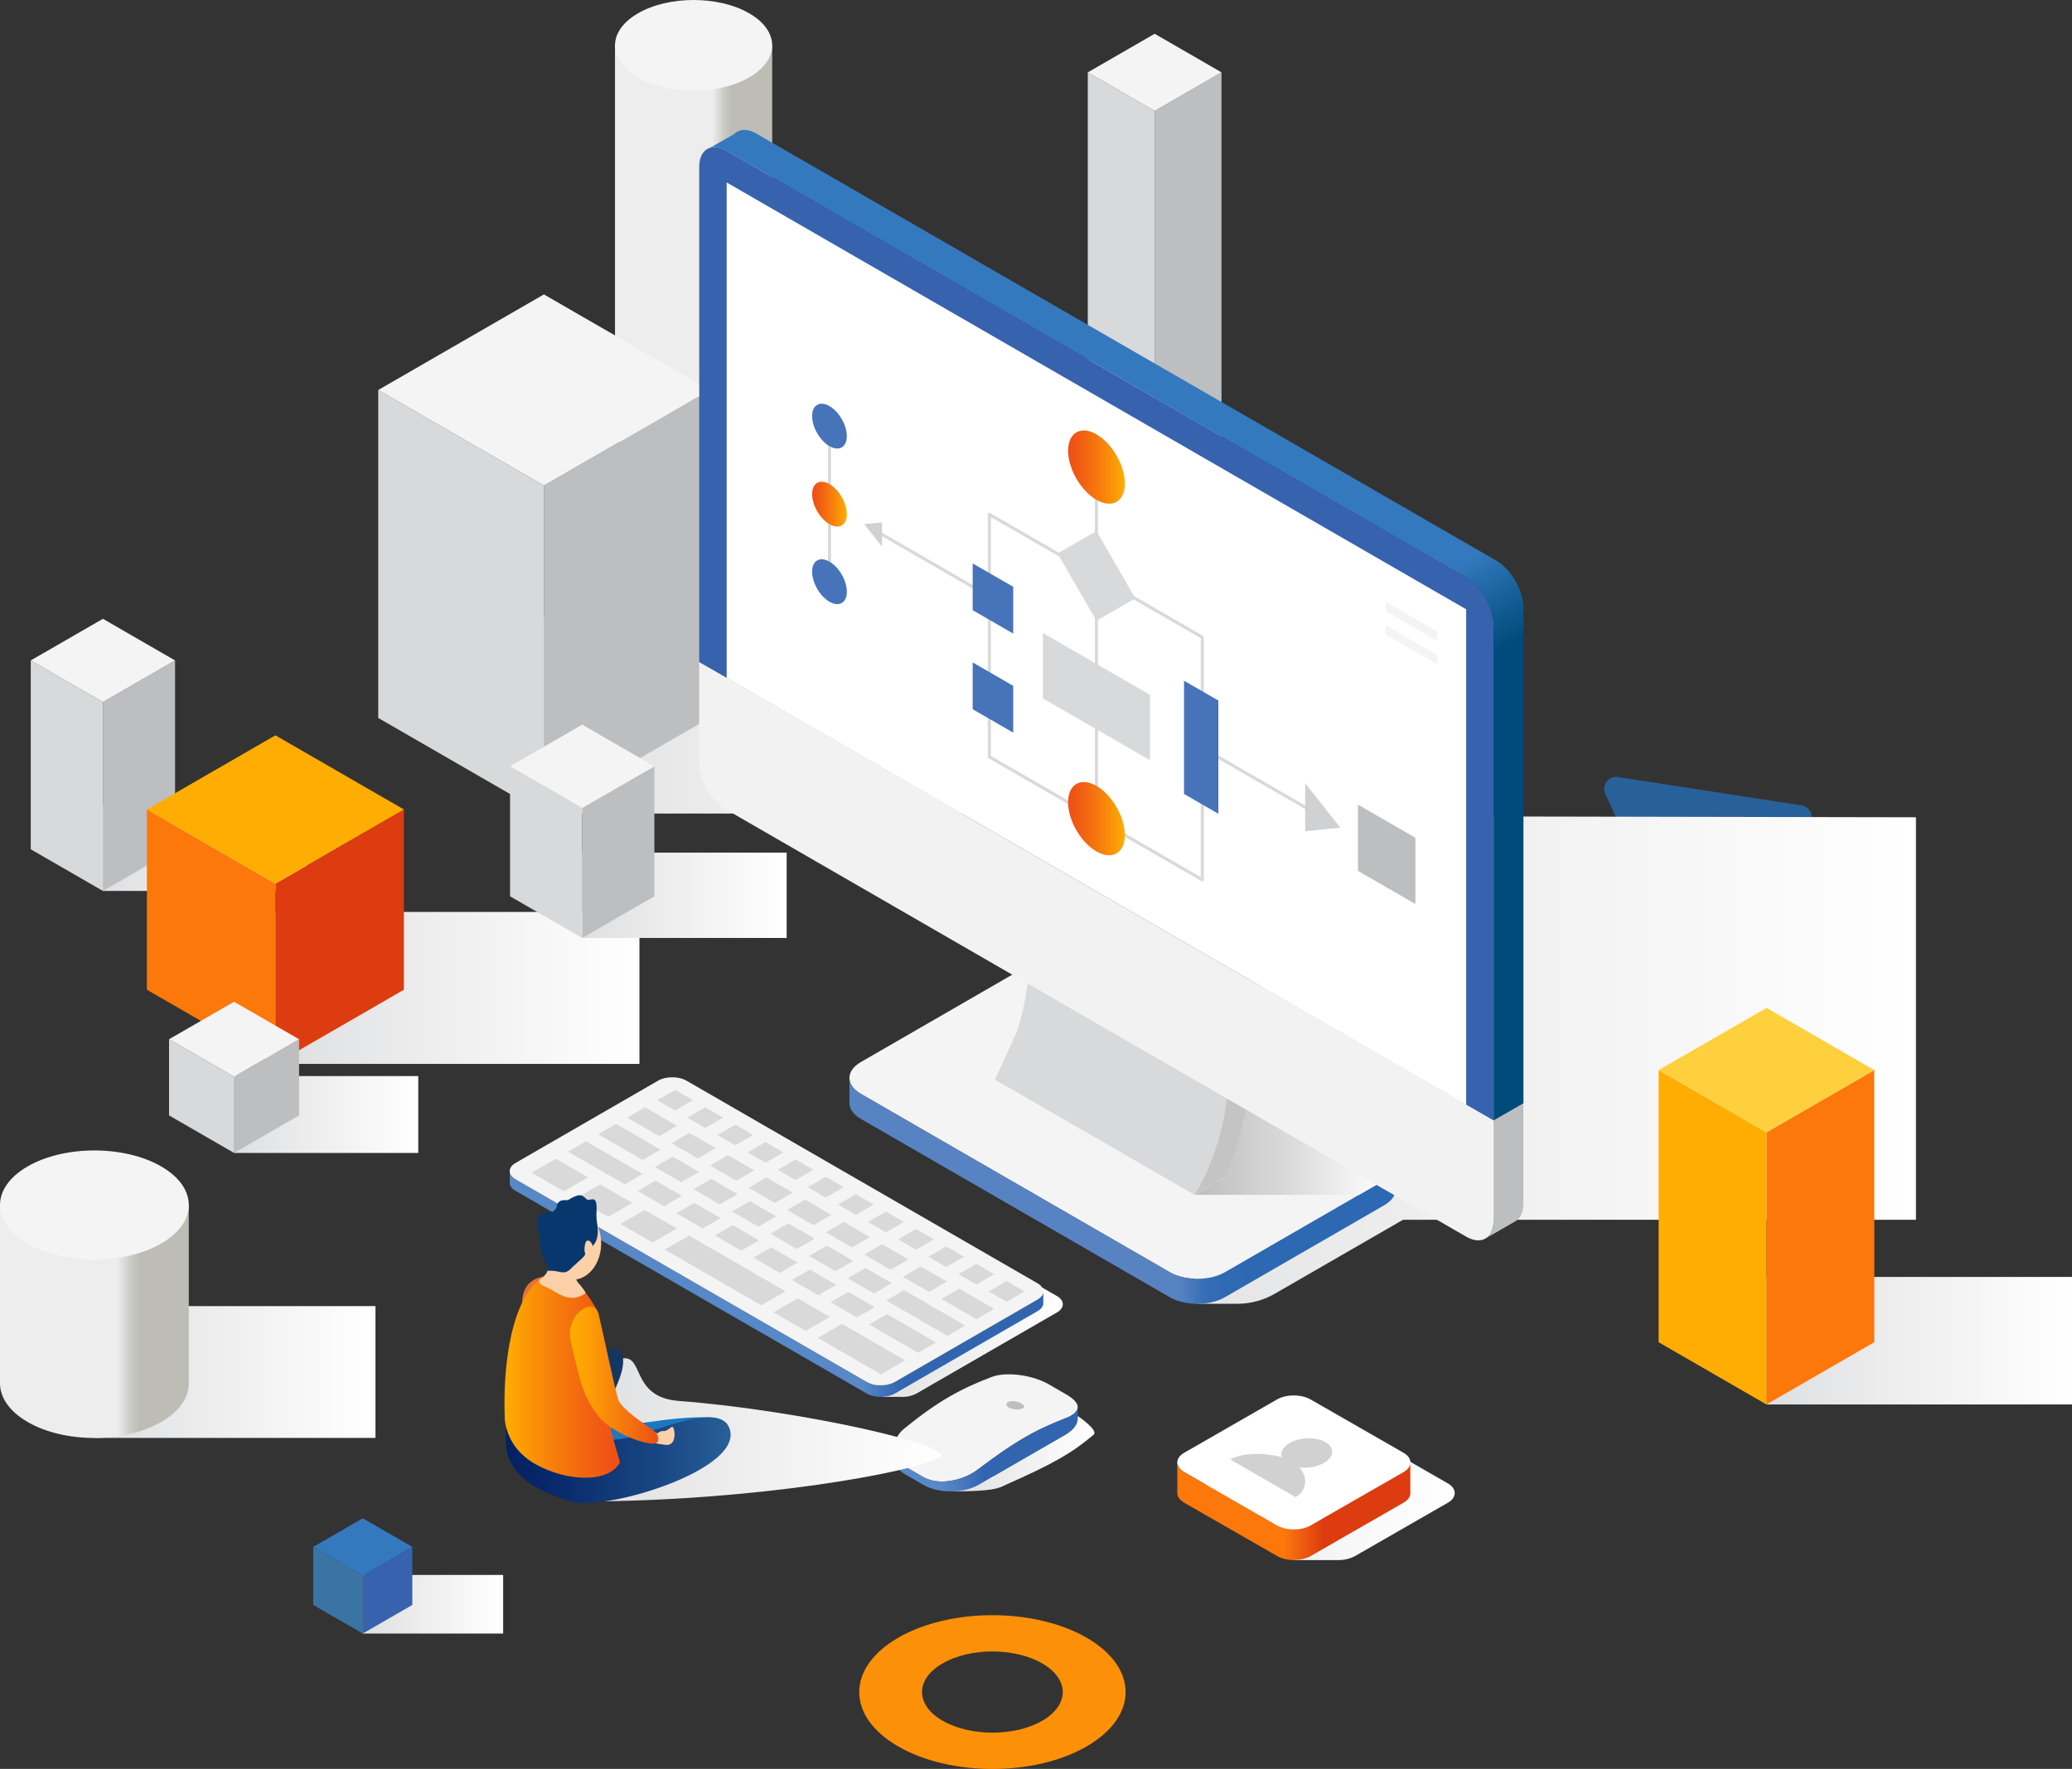 <svg xmlns="http://www.w3.org/2000/svg" xmlns:xlink="http://www.w3.org/1999/xlink" viewBox="0 0 1341.99 1146"><rect x="0" y="0" width="1341.99" height="1146" fill="#333333" stroke="none"/><defs><style>.cls-1{isolation:isolate;}.cls-2{fill:#286099;}.cls-3{fill:#fd9009;}.cls-11,.cls-12,.cls-16,.cls-17,.cls-21,.cls-35,.cls-37,.cls-4,.cls-40,.cls-49,.cls-51,.cls-8{mix-blend-mode:multiply;}.cls-4{fill:url(#linear-gradient);}.cls-5{fill:url(#linear-gradient-2);}.cls-6{fill:#f4f4f4;}.cls-7{fill:url(#linear-gradient-3);}.cls-8{fill:url(#linear-gradient-4);}.cls-9{fill:#bcbec0;}.cls-10{fill:#d8d9da;}.cls-11{fill:url(#linear-gradient-5);}.cls-12{fill:url(#linear-gradient-6);}.cls-13{fill:#dd3b10;}.cls-14{fill:#fc780b;}.cls-15{fill:#ffad02;}.cls-16{fill:url(#linear-gradient-7);}.cls-17{fill:url(#linear-gradient-8);}.cls-18{fill:#3762ae;}.cls-19{fill:#3a74a4;}.cls-20{fill:#3479be;}.cls-21{fill:url(#linear-gradient-9);}.cls-22{fill:url(#linear-gradient-10);}.cls-23{fill:url(#linear-gradient-11);}.cls-24{fill:#c6b4bb;}.cls-25{fill:#c4c4c4;}.cls-26{fill:url(#linear-gradient-12);}.cls-27{fill:#f2f2f2;}.cls-28{fill:#fff;}.cls-29{fill:#d9d9d9;}.cls-30{fill:url(#linear-gradient-13);}.cls-31{fill:url(#linear-gradient-14);}.cls-32{fill:#4673b9;}.cls-33{fill:url(#linear-gradient-15);}.cls-34{fill:#cfd1d2;}.cls-35{fill:url(#linear-gradient-16);}.cls-36{fill:url(#linear-gradient-17);}.cls-37{fill:url(#linear-gradient-18);}.cls-38{fill:url(#linear-gradient-19);}.cls-39{fill:#1a67a4;}.cls-40{fill:url(#linear-gradient-20);}.cls-41{fill:#1d78be;}.cls-42{fill:#143663;}.cls-43{fill:url(#linear-gradient-21);}.cls-44{fill:#e57139;}.cls-45{fill:url(#linear-gradient-22);}.cls-46{fill:#fcd1a9;}.cls-47{fill:#08376e;}.cls-48{fill:url(#linear-gradient-23);}.cls-49{fill:url(#linear-gradient-24);}.cls-50{fill:#ffd03e;}.cls-51{fill:url(#linear-gradient-25);}.cls-52{fill:url(#linear-gradient-26);}.cls-53{fill:url(#linear-gradient-27);}.cls-54{fill:#d1d1d1;}</style><linearGradient id="linear-gradient" x1="61.14" y1="888.87" x2="243.18" y2="888.87" gradientUnits="userSpaceOnUse"><stop offset="0" stop-color="#dedfe0"/><stop offset="0.38" stop-color="#ececed"/><stop offset="1" stop-color="#fff"/></linearGradient><linearGradient id="linear-gradient-2" y1="856.09" x2="122.28" y2="856.09" gradientUnits="userSpaceOnUse"><stop offset="0.62" stop-color="#ededee"/><stop offset="0.69" stop-color="#ccccc7"/><stop offset="0.74" stop-color="#bdbdb6"/></linearGradient><linearGradient id="linear-gradient-3" x1="398.33" y1="167.33" x2="500.11" y2="167.33" xlink:href="#linear-gradient-2"/><linearGradient id="linear-gradient-4" x1="352.27" y1="463.61" x2="656.24" y2="463.61" xlink:href="#linear-gradient"/><linearGradient id="linear-gradient-5" x1="66.66" y1="549.56" x2="199.05" y2="549.56" xlink:href="#linear-gradient"/><linearGradient id="linear-gradient-6" x1="178.37" y1="640.03" x2="414.17" y2="640.03" xlink:href="#linear-gradient"/><linearGradient id="linear-gradient-7" x1="151.6" y1="722.04" x2="270.9" y2="722.04" xlink:href="#linear-gradient"/><linearGradient id="linear-gradient-8" x1="234.96" y1="1039.32" x2="325.88" y2="1039.32" xlink:href="#linear-gradient"/><linearGradient id="linear-gradient-9" x1="679.35" y1="686.79" x2="1240.92" y2="686.79" xlink:href="#linear-gradient"/><linearGradient id="linear-gradient-10" x1="-8089.57" y1="771.76" x2="-7735.8" y2="771.76" gradientTransform="matrix(-1, 0, 0, 1, -7185.63, 0)" gradientUnits="userSpaceOnUse"><stop offset="0.24" stop-color="#2d68b2"/><stop offset="0.31" stop-color="#2f69b3"/><stop offset="0.35" stop-color="#376eb6"/><stop offset="0.37" stop-color="#4577bb"/><stop offset="0.4" stop-color="#5783c3"/><stop offset="0.4" stop-color="#5883c3"/></linearGradient><linearGradient id="linear-gradient-11" x1="675.84" y1="731.26" x2="899.23" y2="731.26" gradientUnits="userSpaceOnUse"><stop offset="0" stop-color="#a3a3a3"/><stop offset="0.18" stop-color="#a9a9a9"/><stop offset="0.42" stop-color="#bcbcbc"/><stop offset="0.71" stop-color="#dadada"/><stop offset="1" stop-color="#fff"/></linearGradient><linearGradient id="linear-gradient-12" x1="-7740.66" y1="-50.95" x2="-8181.3" y2="712.26" gradientTransform="matrix(-1, 0, 0, 1, -7185.63, 0)" gradientUnits="userSpaceOnUse"><stop offset="0.63" stop-color="#3479be"/><stop offset="0.7" stop-color="#004b7b"/></linearGradient><linearGradient id="linear-gradient-13" x1="691.79" y1="302.58" x2="728.55" y2="302.58" gradientUnits="userSpaceOnUse"><stop offset="0" stop-color="#ef4e16"/><stop offset="0.21" stop-color="#f15c13"/><stop offset="0.59" stop-color="#f7800b"/><stop offset="1" stop-color="#ffad02"/></linearGradient><linearGradient id="linear-gradient-14" x1="525.99" y1="326.61" x2="548.48" y2="326.61" xlink:href="#linear-gradient-13"/><linearGradient id="linear-gradient-15" x1="691.79" y1="530.39" x2="728.55" y2="530.39" xlink:href="#linear-gradient-13"/><linearGradient id="linear-gradient-16" x1="616.08" y1="941.77" x2="708.84" y2="941.77" xlink:href="#linear-gradient"/><linearGradient id="linear-gradient-17" x1="579.06" y1="938.85" x2="698.02" y2="938.85" gradientUnits="userSpaceOnUse"><stop offset="0.26" stop-color="#5788c7"/><stop offset="0.37" stop-color="#477abd"/><stop offset="0.49" stop-color="#3165b0"/></linearGradient><linearGradient id="linear-gradient-18" x1="548.87" y1="868.58" x2="674.97" y2="868.58" gradientTransform="translate(13.38)" xlink:href="#linear-gradient"/><linearGradient id="linear-gradient-19" x1="-7911.59" y1="831.84" x2="-7565.89" y2="831.84" gradientTransform="matrix(-1, 0, 0, 1, -7235.79, 0)" gradientUnits="userSpaceOnUse"><stop offset="0.26" stop-color="#3165b0"/><stop offset="0.3" stop-color="#4173ba"/><stop offset="0.34" stop-color="#5788c7"/></linearGradient><linearGradient id="linear-gradient-20" x1="376.53" y1="926.35" x2="609.55" y2="926.35" xlink:href="#linear-gradient"/><linearGradient id="linear-gradient-21" x1="-7738.56" y1="940.09" x2="-7592.98" y2="940.09" gradientTransform="matrix(-1, 0, 0, 1, -7265.32, 0)" gradientUnits="userSpaceOnUse"><stop offset="0" stop-color="#286099"/><stop offset="0.3" stop-color="#1a4885"/><stop offset="0.75" stop-color="#092b6c"/><stop offset="1" stop-color="#032063"/></linearGradient><linearGradient id="linear-gradient-22" x1="-7666.85" y1="891.2" x2="-7592.03" y2="891.2" gradientTransform="matrix(-1, 0, 0, 1, -7265.32, 0)" xlink:href="#linear-gradient-13"/><linearGradient id="linear-gradient-23" x1="-7691.75" y1="890.88" x2="-7634.4" y2="890.88" gradientTransform="matrix(-1, 0, 0, 1, -7265.32, 0)" gradientUnits="userSpaceOnUse"><stop offset="0" stop-color="#ef4e16"/><stop offset="0.4" stop-color="#f6790d"/><stop offset="0.79" stop-color="#fd9f05"/><stop offset="1" stop-color="#ffad02"/></linearGradient><linearGradient id="linear-gradient-24" x1="1144.1" y1="868.58" x2="1341.99" y2="868.58" xlink:href="#linear-gradient"/><linearGradient id="linear-gradient-25" x1="377.09" y1="580.02" x2="509.49" y2="580.02" xlink:href="#linear-gradient"/><linearGradient id="linear-gradient-26" x1="777.24" y1="347.24" x2="942.18" y2="347.24" gradientTransform="matrix(1, 0, 0, -1, 0, 1314.53)" gradientUnits="userSpaceOnUse"><stop offset="0" stop-color="#e4e5e6"/><stop offset="0.58" stop-color="#f7f7f8"/><stop offset="1" stop-color="#fff"/></linearGradient><linearGradient id="linear-gradient-27" x1="762.56" y1="335.49" x2="913.45" y2="335.49" gradientTransform="matrix(1, 0, 0, -1, 0, 1314.53)" gradientUnits="userSpaceOnUse"><stop offset="0.46" stop-color="#fc780b"/><stop offset="0.46" stop-color="#fc770b"/><stop offset="0.58" stop-color="#e54c0f"/><stop offset="0.63" stop-color="#dd3b10"/></linearGradient></defs><g class="cls-1"><g id="Objects"><g id="Flat_pie_charts" data-name="Flat pie charts"><path class="cls-2" d="M1039.68,514.31,1071.54,583a7.78,7.78,0,0,0,11,3.46l87-50.25a7.79,7.79,0,0,0-2.7-14.44l-118.9-18.39A7.78,7.78,0,0,0,1039.68,514.31Z"/><path class="cls-3" d="M703.77,1061c-33.7-19.46-88.33-19.46-122,0s-33.7,51,0,70.45,88.34,19.46,122,0S737.47,1080.4,703.77,1061Zm-93.23,53.83c-17.8-10.28-17.81-26.93,0-37.21s46.64-10.28,64.44,0,17.8,26.93,0,37.21S628.33,1125.05,610.54,1114.78Z"/><rect class="cls-4" x="61.14" y="846.17" width="182.04" height="85.39"/><path class="cls-5" d="M0,780.62V896.26H0c0,9,6,18.07,17.91,25,23.87,13.79,62.58,13.79,86.46,0,11.94-6.89,17.91-15.92,17.91-25V780.62Z"/><path class="cls-6" d="M17.91,755.66c23.87-13.78,62.58-13.78,86.46,0,11.94,6.89,17.91,15.93,17.91,25s-6,18.07-17.91,25c-23.88,13.79-62.59,13.79-86.46,0C6,798.69,0,789.66,0,780.62S6,762.55,17.91,755.66Z"/><path class="cls-7" d="M398.33,29.38V275.9h0c0,7.52,5,15,14.9,20.77,19.88,11.48,52.1,11.48,72,0,9.93-5.73,14.9-13.25,14.9-20.77V29.38Z"/><path class="cls-6" d="M413.23,8.61c19.88-11.48,52.1-11.48,72,0,9.93,5.73,14.9,13.25,14.9,20.77s-5,15-14.9,20.78c-19.88,11.47-52.1,11.47-72,0-9.93-5.74-14.9-13.26-14.9-20.78S403.3,14.34,413.23,8.61Z"/><rect class="cls-8" x="352.27" y="400.15" width="303.97" height="126.91"/><polygon class="cls-9" points="352.27 527.06 459.56 465.13 459.56 252.66 352.27 314.58 352.27 527.06"/><polygon class="cls-10" points="352.27 527.06 244.98 465.13 244.98 252.66 352.27 314.58 352.27 527.06"/><polygon class="cls-6" points="352.27 314.58 244.98 252.66 352.27 190.74 459.56 252.66 352.27 314.58"/><rect class="cls-11" x="66.66" y="521.92" width="132.4" height="55.28"/><polygon class="cls-9" points="66.66 577.2 113.39 550.22 113.39 427.87 66.66 454.84 66.66 577.2"/><polygon class="cls-10" points="66.66 577.2 19.92 550.22 19.92 427.87 66.66 454.84 66.66 577.2"/><polygon class="cls-6" points="66.66 454.84 19.92 427.87 66.66 400.9 113.39 427.87 66.66 454.84"/><rect class="cls-12" x="178.37" y="590.81" width="235.79" height="98.45"/><polygon class="cls-13" points="178.37 689.25 261.6 641.21 261.6 524.42 178.37 572.46 178.37 689.25"/><polygon class="cls-14" points="178.37 689.25 95.14 641.21 95.14 524.42 178.37 572.46 178.37 689.25"/><polygon class="cls-15" points="178.37 572.46 95.14 524.42 178.37 476.39 261.6 524.42 178.37 572.46"/><rect class="cls-16" x="151.6" y="697.14" width="119.3" height="49.81"/><polygon class="cls-9" points="151.6 746.94 193.71 722.63 193.71 673.28 151.6 697.58 151.6 746.94"/><polygon class="cls-10" points="151.6 746.94 109.49 722.63 109.49 673.28 151.6 697.58 151.6 746.94"/><polygon class="cls-6" points="151.6 697.58 109.49 673.28 151.6 648.98 193.71 673.28 151.6 697.58"/><rect class="cls-17" x="234.96" y="1020.34" width="90.92" height="37.96"/><polygon class="cls-18" points="234.96 1058.3 267.05 1039.77 267.05 1002.16 234.96 1020.68 234.96 1058.3"/><polygon class="cls-19" points="234.96 1058.3 202.87 1039.77 202.87 1002.16 234.96 1020.68 234.96 1058.3"/><polygon class="cls-20" points="234.96 1020.68 202.87 1002.16 234.96 983.64 267.05 1002.16 234.96 1020.68"/><polygon class="cls-9" points="747.85 315.08 791.15 290.08 791.15 46.88 747.85 71.87 747.85 315.08"/><polygon class="cls-10" points="747.85 315.08 704.54 290.08 704.54 46.88 747.85 71.87 747.85 315.08"/><polygon class="cls-6" points="747.85 71.87 704.54 46.88 747.85 21.88 791.15 46.88 747.85 71.87"/><path class="cls-21" d="M908.68,790.25h332.24V529.48l-303.29-.59L686.68,758c-9.77,5.64-9.77,14.88,0,20.53,0,0,104.27,60.16,104.74,60.4l-15.91,5.72h25.56a48.61,48.61,0,0,0,24.51-6.46Z"/><path class="cls-6" d="M660.82,628.44c9.78-5.64,25.78-5.64,35.55,0L896.62,744.05c9.78,5.66,9.78,14.89,0,20.53L793.28,824.26c-9.78,5.63-25.77,5.63-35.55,0L557.48,708.63c-9.78-5.64-9.78-14.87,0-20.52Z"/><path class="cls-22" d="M557.48,708.63,757.73,824.26c9.78,5.63,25.77,5.63,35.55,0l103.34-59.68c4.7-2.7,7.11-6.25,7.3-9.82,0,0,0,15.75,0,15.75,0,3.72-2.43,7.45-7.33,10.28L793.28,840.46c-9.78,5.65-25.77,5.65-35.55,0L557.48,724.84c-5.09-2.93-7.5-6.83-7.3-10.69V698.82C550.36,702.39,552.78,705.93,557.48,708.63Z"/><path class="cls-23" d="M770,688.49l-1.74,0H675.84c.42,3.36,2.82,6.65,7.25,9.2l110.33,63.7-.79,1.71-19,11H880.24l19-11Z"/><path class="cls-10" d="M658.73,668.14a170.9,170.9,0,0,0,8.06-54.33l14.22-8.2c0,3.63,0,9.16-.48,16.14L796,688.4c0,12.19,0,48.73-22.35,85.64L644.44,699.46Z"/><polygon class="cls-24" points="666.79 613.81 795.98 688.4 810.2 680.2 681.01 605.61 666.79 613.81"/><path class="cls-25" d="M773.63,774C796,737.13,796,700.59,796,688.4l14.22-8.2c0,12.12,0,45.33-17.57,82.88Z"/><path class="cls-18" d="M452.88,108c0-11.29,8-15.9,17.77-10.26l479,276.52c9.77,5.65,17.77,19.5,17.77,30.79V726L452.89,429Z"/><path class="cls-26" d="M489.93,86.57l479,276.52c9.77,5.64,17.78,19.49,17.78,30.79v321L967.38,726V405c0-11.29-8-25.14-17.77-30.79l-479-276.52c-4-2.3-7.66-2.87-10.64-2l15.42-8.77C478.65,83.52,484,83.12,489.93,86.57Z"/><path class="cls-27" d="M967.38,726v64.91c0,11.29-8,15.9-17.77,10.26l-479-276.52c-9.77-5.64-17.77-19.5-17.77-30.78V429Z"/><path class="cls-9" d="M967.38,790.94V726l19.28-11.12v64.91c0,5.67-2,9.66-5.29,11.5L962.9,801.91C965.67,799.89,967.38,796.13,967.38,790.94Z"/><polygon class="cls-28" points="470.65 439.25 949.61 715.78 949.61 394.74 470.65 118.21 470.65 439.25"/><rect class="cls-29" x="605.18" y="323.76" width="2" height="85.31" transform="translate(-14.24 708.17) rotate(-60)"/><rect class="cls-29" x="813.92" y="462.78" width="2" height="85.31" transform="translate(-30.26 958.46) rotate(-60)"/><rect class="cls-29" x="709.17" y="305.95" width="2" height="50.55"/><rect class="cls-29" x="709.17" y="385.28" width="2" height="50.55"/><rect class="cls-29" x="536.23" y="276.07" width="2" height="50.55"/><rect class="cls-29" x="536.23" y="326.31" width="2" height="50.55"/><rect class="cls-29" x="709.17" y="465.07" width="2" height="50.55"/><path class="cls-29" d="M692.5,521.19a1,1,0,0,1-.5-.13l-51.71-29.85a1,1,0,0,1-.5-.87V333.23a1,1,0,0,1,.5-.86,1,1,0,0,1,1,0L693,362.22a1,1,0,0,1,.37,1.37A1,1,0,0,1,692,364l-50.21-29V489.76L693,519.33a1,1,0,0,1,.37,1.36A1,1,0,0,1,692.5,521.19Z"/><path class="cls-29" d="M778.74,571a1,1,0,0,1-.5-.13L726.53,541a1,1,0,0,1-.36-1.36,1,1,0,0,1,1.36-.37l50.21,29V413.45l-51.21-29.56a1,1,0,0,1-.36-1.37,1,1,0,0,1,1.36-.36L779.24,412a1,1,0,0,1,.5.87V570a1,1,0,0,1-.5.87A1,1,0,0,1,778.74,571Z"/><path class="cls-30" d="M691.79,292c0-11.72,8.23-16.47,18.38-10.61s18.38,20.11,18.38,31.83-8.23,16.47-18.38,10.61S691.79,303.69,691.79,292Z"/><path class="cls-31" d="M526,320.12c0-7.17,5-10.08,11.24-6.49s11.25,12.3,11.25,19.48-5,10.07-11.25,6.49S526,327.29,526,320.12Z"/><ellipse class="cls-32" cx="537.23" cy="276.07" rx="9.18" ry="15.9" transform="translate(-66.06 305.6) rotate(-30)"/><path class="cls-32" d="M526,370.36c0-7.17,5-10.08,11.24-6.49s11.25,12.31,11.25,19.48-5,10.08-11.25,6.49S526,377.53,526,370.36Z"/><path class="cls-33" d="M691.79,519.78c0-11.72,8.23-16.47,18.38-10.61s18.38,20.12,18.38,31.83-8.23,16.47-18.38,10.62S691.79,531.5,691.79,519.78Z"/><rect class="cls-10" x="695.63" y="347.93" width="29.07" height="50.36" transform="translate(-91.41 405.08) rotate(-30)"/><polygon class="cls-10" points="675.49 410.11 744.85 450.15 744.85 492.54 675.49 452.49 675.49 410.11"/><polygon class="cls-32" points="656.24 410.48 629.99 395.32 629.99 365.01 656.24 380.17 656.24 410.48"/><polygon class="cls-32" points="656.24 474.63 629.99 459.48 629.99 429.17 656.24 444.32 656.24 474.63"/><polygon class="cls-32" points="789.1 527.2 766.86 514.36 766.86 441.02 789.1 453.86 789.1 527.2"/><polygon class="cls-34" points="845.33 507.43 845.33 523 845.33 538.57 868.11 536.15 845.33 507.43"/><polygon class="cls-34" points="571.27 354.16 571.27 346.27 571.27 338.37 559.73 339.6 571.27 354.16"/><polygon class="cls-6" points="930.84 415.18 897.5 395.93 897.5 389.86 930.84 409.11 930.84 415.18"/><polygon class="cls-6" points="930.84 430.35 897.5 411.1 897.5 405.04 930.84 424.29 930.84 430.35"/><polygon class="cls-9" points="879.54 521.28 916.72 542.75 916.72 585.68 879.54 564.21 879.54 521.28"/><path class="cls-35" d="M698,917.33s-2.41,8.88-7.4,11.77l-47.17,27.23-2.39-1.63s-11.15,5.8-25,11.51c26.55,0,30.48-1.82,35.51-4.32C681,948.77,694,941.7,708.33,929.48,711.6,926.5,698,917.33,698,917.33Z"/><path class="cls-6" d="M690.58,903.38c4.68,2.7,7.36,5.52,7.44,8.11.09,2.88-2.91,5.49-8.07,7.38-21.17,8.28-33.42,15.77-56.13,32.76-9.87,7.8-26,11-35.9,5.25l-11.51-6.64c-4.93-2.86-7.23-7.15-7.34-11.69s2-9.37,6.95-13.34c21.64-17.53,36.18-25.53,56.54-33.24,9.78-3.54,26.63-.94,36.52,4.77Z"/><path class="cls-36" d="M690,918.87c-21.17,8.28-33.42,15.77-56.13,32.76-9.87,7.8-26,11-35.9,5.25l-11.51-6.64c-4.93-2.86-7.23-7.15-7.34-11.69v5.89a9,9,0,0,0,0,1v.19h0c.29,3.5,2.73,7,7.35,9.62L598,961.94c9.88,5.7,25.9,5.71,35.79,0l56.87-32.84c5-2.89,7.46-6.69,7.4-10.48h0v-7.13C698.11,914.37,695.11,917,690,918.87Z"/><path class="cls-9" d="M653.61,912c-2.26-1.29-2.33-3.18-.09-3.94s6,0,8.21,1.31c2,1.14,2.17,2.56-.07,3.33A11.29,11.29,0,0,1,653.61,912Z"/><path class="cls-37" d="M684.58,839.66l-13-7.49c5,2.91,5,7.65,0,10.55l-91.08,52.59c-5,2.9-13.24,2.9-18.27,0L575,902.65l-4,2.33h13a19.21,19.21,0,0,0,9.59-2.18l91.08-52.59C689.6,847.31,689.6,842.57,684.58,839.66Z"/><path class="cls-38" d="M333.87,764,561.34,895.31c5,2.9,13.25,2.9,18.27,0L672,842c2.37-1.37,3.61-3.15,3.74-5,0,0,0,7.18,0,7.18,0,1.91-1.26,3.82-3.77,5.27L579.61,902.8c-5,2.9-13.24,2.9-18.27,0L333.87,771.47c-2.73-1.58-4-3.69-3.73-5.76,0,0,0-7,0-7C330.1,760.61,331.35,762.53,333.87,764Z"/><path class="cls-39" d="M330.11,758.53c0,.06,0,.11,0,.18A1.09,1.09,0,0,1,330.11,758.53Z"/><path class="cls-6" d="M579.61,895.31c-5,2.9-13.24,2.9-18.27,0L333.87,764c-5-2.9-5-7.65,0-10.55l92.42-53.37c5-2.89,13.25-2.89,18.27,0L672,831.4c5,2.9,5,7.65,0,10.55Z"/><polygon class="cls-29" points="437.25 719.48 425.66 712.79 437.25 706.1 448.83 712.79 437.25 719.48"/><polygon class="cls-29" points="456.76 730.75 445.17 724.06 456.76 717.37 468.34 724.06 456.76 730.75"/><polygon class="cls-29" points="476.27 742.01 464.69 735.32 476.27 728.63 487.86 735.32 476.27 742.01"/><polygon class="cls-29" points="495.78 753.28 484.2 746.59 495.78 739.9 507.37 746.59 495.78 753.28"/><polygon class="cls-29" points="515.29 764.54 503.71 757.86 515.29 751.17 526.88 757.86 515.29 764.54"/><polygon class="cls-29" points="534.81 775.81 523.22 769.12 534.81 762.43 546.39 769.12 534.81 775.81"/><polygon class="cls-29" points="554.32 787.08 542.73 780.39 554.32 773.7 565.9 780.39 554.32 787.08"/><polygon class="cls-29" points="573.83 798.34 562.24 791.65 573.83 784.96 585.41 791.65 573.83 798.34"/><polygon class="cls-29" points="593.34 809.6 581.75 802.92 593.34 796.23 604.92 802.92 593.34 809.6"/><polygon class="cls-29" points="612.85 820.87 601.27 814.18 612.85 807.49 624.43 814.18 612.85 820.87"/><polygon class="cls-29" points="632.36 832.13 620.78 825.45 632.36 818.76 643.95 825.45 632.36 832.13"/><polygon class="cls-29" points="651.88 843.4 640.29 836.71 651.88 830.02 663.46 836.71 651.88 843.4"/><polygon class="cls-29" points="426.98 736.08 406.15 724.06 417.73 717.37 438.56 729.39 426.98 736.08"/><polygon class="cls-29" points="416.2 751.46 387.45 734.85 399.04 728.16 427.79 744.77 416.2 751.46"/><polygon class="cls-29" points="404.62 767.3 367.94 746.12 379.52 739.43 416.2 760.61 404.62 767.3"/><polygon class="cls-29" points="365.15 771.78 344.33 759.75 360.01 750.7 380.84 762.73 365.15 771.78"/><polygon class="cls-29" points="393.91 788.38 373.08 776.35 388.76 767.3 409.59 779.32 393.91 788.38"/><polygon class="cls-29" points="422.66 804.98 401.83 792.96 417.52 783.9 438.35 795.93 422.66 804.98"/><polygon class="cls-29" points="521.81 862.22 500.98 850.2 516.67 841.14 537.49 853.17 521.81 862.22"/><polygon class="cls-29" points="570.54 890.36 529.69 866.77 545.37 857.72 586.22 881.3 570.54 890.36"/><polygon class="cls-29" points="493.1 845.65 430.59 809.56 446.28 800.5 508.79 836.59 493.1 845.65"/><polygon class="cls-29" points="451.95 750.5 434.9 740.66 446.49 733.97 463.54 743.81 451.95 750.5"/><polygon class="cls-29" points="441.18 765.88 424.13 756.03 435.72 749.35 452.76 759.19 441.18 765.88"/><polygon class="cls-29" points="430.12 781.41 413.08 771.57 424.66 764.88 441.71 774.72 430.12 781.41"/><polygon class="cls-29" points="455.1 795.83 438.05 785.99 449.63 779.3 466.68 789.14 455.1 795.83"/><polygon class="cls-29" points="480.07 810.24 463.02 800.4 474.61 793.71 491.65 803.56 480.07 810.24"/><polygon class="cls-29" points="505.04 824.66 487.99 814.82 499.58 808.13 516.62 817.97 505.04 824.66"/><polygon class="cls-29" points="530.01 839.08 512.96 829.24 524.55 822.55 541.59 832.39 530.01 839.08"/><polygon class="cls-29" points="554.98 853.5 537.94 843.65 549.52 836.97 566.57 846.81 554.98 853.5"/><polygon class="cls-29" points="594.69 876.42 562.91 858.07 574.49 851.38 606.27 869.73 594.69 876.42"/><polygon class="cls-29" points="466.15 780.29 449.1 770.45 460.69 763.76 477.73 773.6 466.15 780.29"/><polygon class="cls-29" points="491.12 794.71 474.07 784.87 485.66 778.18 502.7 788.02 491.12 794.71"/><polygon class="cls-29" points="516.09 809.13 499.05 799.29 510.63 792.6 527.68 802.44 516.09 809.13"/><polygon class="cls-29" points="541.06 823.54 524.02 813.71 535.6 807.01 552.65 816.86 541.06 823.54"/><polygon class="cls-29" points="566.03 837.96 548.99 828.12 560.58 821.43 577.62 831.27 566.03 837.96"/><polygon class="cls-29" points="613.66 865.46 573.96 842.54 585.54 835.85 625.25 858.77 613.66 865.46"/><polygon class="cls-29" points="476.92 764.92 459.88 755.08 471.46 748.39 488.51 758.23 476.92 764.92"/><polygon class="cls-29" points="501.89 779.34 484.85 769.5 496.43 762.81 513.48 772.65 501.89 779.34"/><polygon class="cls-29" points="526.87 793.75 509.82 783.91 521.41 777.22 538.45 787.06 526.87 793.75"/><polygon class="cls-29" points="551.84 808.17 534.79 798.33 546.38 791.64 563.42 801.48 551.84 808.17"/><polygon class="cls-29" points="576.81 822.59 559.76 812.75 571.35 806.06 588.39 815.9 576.81 822.59"/><polygon class="cls-29" points="601.78 837 584.74 827.17 596.32 820.48 613.37 830.32 601.78 837"/><polygon class="cls-29" points="632.37 854.66 609.71 841.58 621.29 834.89 643.95 847.98 632.37 854.66"/><path class="cls-40" d="M608.52,944.18c-17.06,9.85-120.93,28.54-232,28.54l25-92.23c16.45-4.73,5.85,24.64,38.06,27.11C519.52,913.73,620.86,937.06,608.52,944.18Z"/><path class="cls-41" d="M471.24,923c-6.77-10.37-51.09-1.22-78.72,2.13v11.45Z"/><path class="cls-42" d="M399.49,874.3C411,880,396,905.69,384.76,925.8l-45.83-19.34C357.94,886.65,393.69,871.42,399.49,874.3Z"/><path class="cls-43" d="M338.93,906.46l45.83,19.34c-1.8,3.21-3.5,6.29-5,9.12,8.11-1.62,20.12-1.83,29.05-3.93,18.48-4.33,56.58-22.46,63.45-6.09,11.3,26.87-81.21,54.92-103,47.67s-32.69-13-39.61-27.78c-2.28-4.86-3-18.88-.42-24.7A48.85,48.85,0,0,1,338.93,906.46Z"/><path class="cls-44" d="M352.1,827c-9.67,1.59-13.87,8.26-13.87,16.78S352.1,827,352.1,827Z"/><path class="cls-45" d="M347,948.66c20,11.22,47.42,12.46,54.55-1.33-13.61-45.67-19-80.63-15.07-98.78-4.65-8.93-14.78-21.8-21.16-23.1C338,819.87,324.68,868.58,327,920.51,329.07,934.32,337.13,943.14,347,948.66Z"/><path class="cls-46" d="M350.13,828.55c5.93-4.28,5.05-7.09,4.17-12.92a28.77,28.77,0,0,1-1.79-10.06c0-13,8.24-23.52,18.41-23.52s18.42,10.53,18.42,23.52c0,12-7.09,21.93-16.21,23.33.41.72.87,1.45,1.36,2.2a40.9,40.9,0,0,1,4.9,6.49c-10,7.78-19.66-1-23.51-2.72C351.78,833,347.35,831.43,350.13,828.55Z"/><path class="cls-47" d="M348.72,788.52c2.68-4.31,7.64-2.08,9.43-3.67h0l1-.81h0c2.28-2.29.69-3.15,2.81-5.27s5-.65,6.48-1.59h0c3.49-2.15,6.8-3.51,8.65-2.49a10.62,10.62,0,0,1,2.59,2.07h0c1.82,1.82,5.55-2,6.44,2.64.86,4.53-.47,6.42.69,13.71l.11.76h0c.56,4.42.21,8.6-1.49,11.29-.48.77-1,1.52-1.57,2.26,0-2.48-5.29-8.22-5.29,2.82,0,1.18.89,1.42.11,3s-5.8,5.53-9.1,8.83c-4.62,4.62-7.33.48-15,1.31a12.22,12.22,0,0,0-2-7,34.49,34.49,0,0,1-3.14-12.56s0,0,0,0C349.43,797.73,346.1,792.74,348.72,788.52Z"/><path class="cls-46" d="M424.31,928.42c2.73.68,2.45-1.55,5.27-1.3s4.64-2.72,5.86-2.72c1.46,0,3.2,10.05-2.27,11.59-2.08.58-10.39-1.42-10.39-1.42Z"/><path class="cls-48" d="M387.7,851.31c5,21.53,8.4,39.06,12.75,55.77,3.72,7.2,17.65,15.83,23.61,20.29,2.68,2.15,4.57,9-2.87,7.78-11.83-1.62-27.66-9.95-33.91-18-11.62-15-12.49-28.15-17.51-47.45C365.16,852,384.82,839,387.7,851.31Z"/><rect class="cls-49" x="1144.1" y="827.27" width="197.89" height="82.62"/><polygon class="cls-14" points="1144.1 909.89 1213.95 869.56 1213.95 693.27 1144.1 733.59 1144.1 909.89"/><polygon class="cls-15" points="1144.1 909.89 1074.25 869.56 1074.25 693.27 1144.1 733.59 1144.1 909.89"/><polygon class="cls-50" points="1144.1 733.59 1074.25 693.27 1144.1 652.96 1213.95 693.27 1144.1 733.59"/><rect class="cls-51" x="377.09" y="552.38" width="132.4" height="55.28"/><polygon class="cls-9" points="377.09 607.66 423.82 580.68 423.82 496.44 377.09 523.41 377.09 607.66"/><polygon class="cls-10" points="377.09 607.66 330.36 580.68 330.36 496.44 377.09 523.41 377.09 607.66"/><polygon class="cls-6" points="377.09 523.41 330.36 496.44 377.09 469.47 423.82 496.44 377.09 523.41"/><g id="Person_symbol" data-name="Person symbol"><path class="cls-52" d="M937.69,961l-60.08-34.53c-6-3.46-29.8-3.46-35.79,0L781.74,961c-6,3.46-6,9.12,0,12.57L838,1005.91v4.79h28.72a22.43,22.43,0,0,0,10.89-2.59l60.08-34.52C943.68,970.13,943.68,964.47,937.69,961Z"/><path class="cls-28" d="M848.89,988.27c-6,3.45-15.79,3.45-21.77,0L767,953.74c-6-3.46-6-9.11,0-12.57l60.08-34.52c6-3.46,15.78-3.46,21.77,0L909,941.17c6,3.46,6,9.12,0,12.58Z"/><path class="cls-53" d="M767,953.74l60.08,34.53c6,3.45,15.78,3.45,21.77,0L909,953.74c2.73-1.58,4.2-3.61,4.44-5.69h0v18.7a5.15,5.15,0,0,1,0,1.11h0c-.24,2.07-1.71,4.11-4.44,5.69l-60.09,34.52c-6,3.46-15.79,3.46-21.77,0L767,973.55c-3-1.76-4.54-4.09-4.48-6.41V947.42C762.55,949.73,764,952,767,953.74Z"/><path class="cls-54" d="M830.18,944.09c-1.09-3.1.59-6.58,5-9.14,6.74-3.9,17.18-4.17,23.33-.62s5.67,9.59-1.07,13.48a26.81,26.81,0,0,1-15.83,2.89c6.24,7.26,4.13,15.4-2.49,19.22-1.6-.94-21.12-12.2-21.12-12.2l-21.13-12.2C803.51,941.71,817.61,940.48,830.18,944.09Z"/></g></g></g></g></svg>